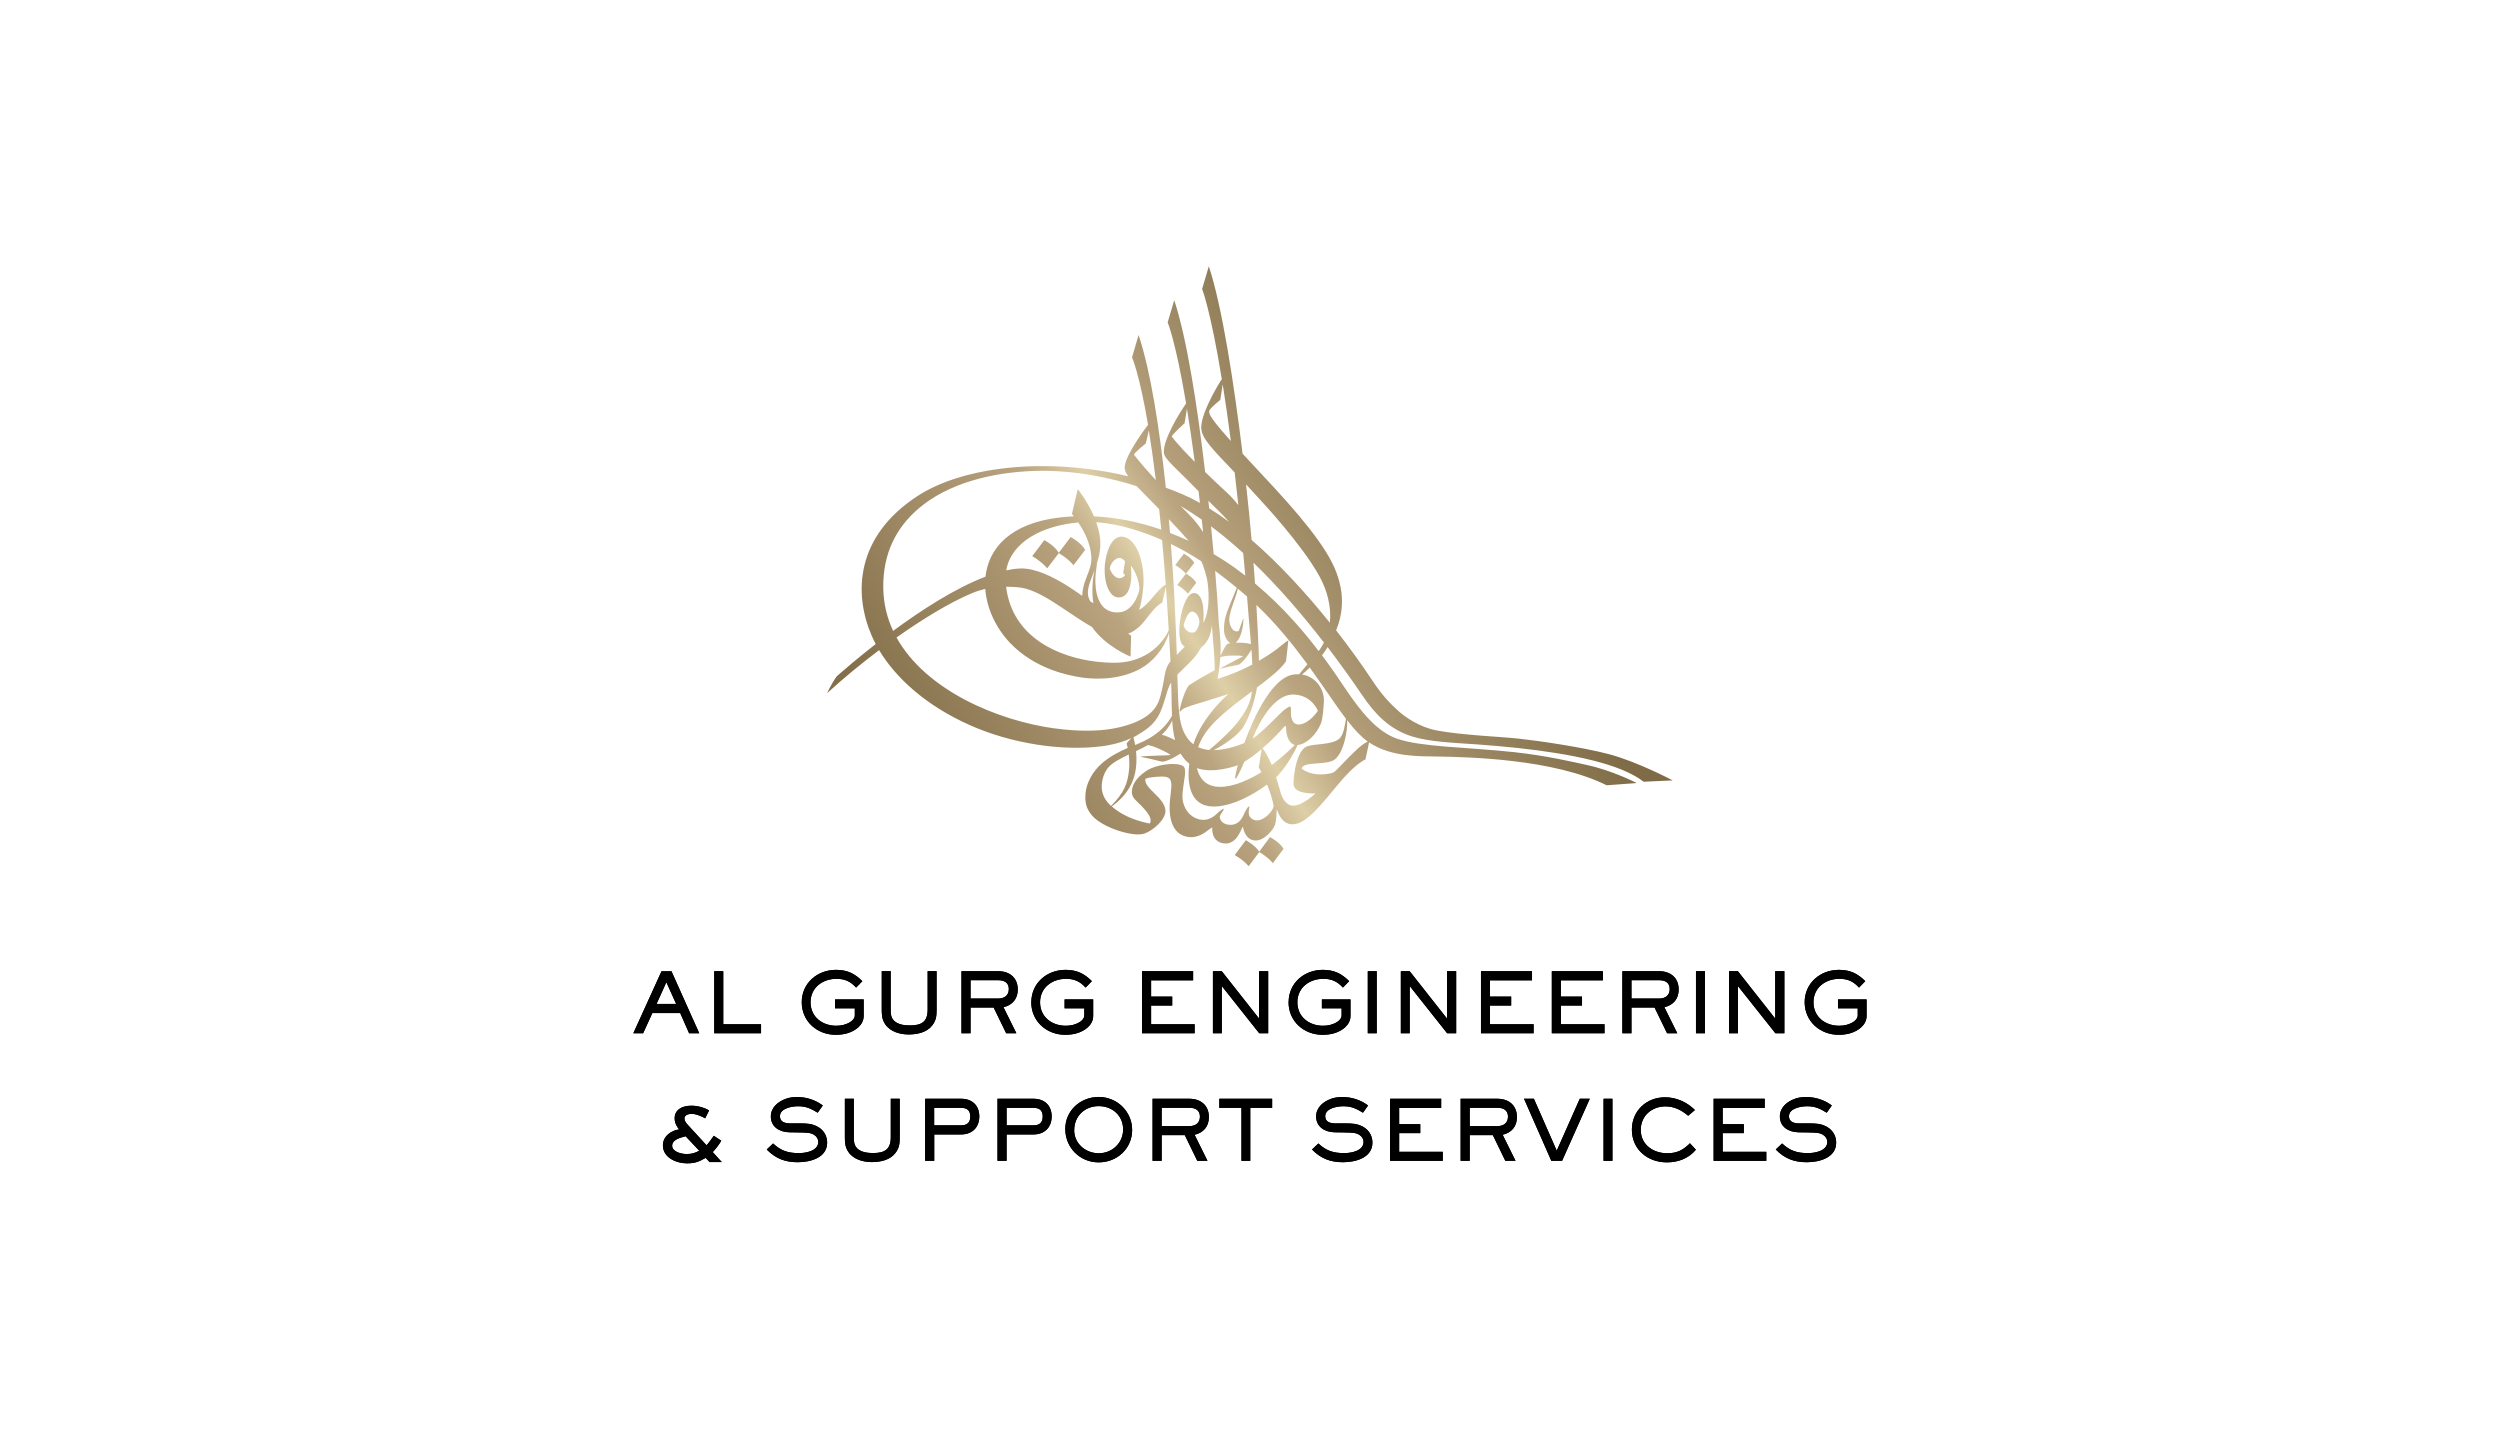 <?xml version="1.0" encoding="UTF-8"?>
<svg id="Layer_1" data-name="Layer 1" xmlns="http://www.w3.org/2000/svg" xmlns:xlink="http://www.w3.org/1999/xlink" viewBox="0 0 360 205.88">
  <defs>
    <style>
      .cls-1 {
        fill: none;
      }

      .cls-2 {
        fill: url(#linear-gradient);
      }

      .cls-3 {
        clip-path: url(#clippath-17);
      }

      .cls-4 {
        clip-path: url(#clippath-19);
      }

      .cls-5 {
        clip-path: url(#clippath-11);
      }

      .cls-6 {
        clip-path: url(#clippath-16);
      }

      .cls-7 {
        clip-path: url(#clippath-18);
      }

      .cls-8 {
        clip-path: url(#clippath-10);
      }

      .cls-9 {
        clip-path: url(#clippath-15);
      }

      .cls-10 {
        clip-path: url(#clippath-13);
      }

      .cls-11 {
        clip-path: url(#clippath-14);
      }

      .cls-12 {
        clip-path: url(#clippath-12);
      }

      .cls-13 {
        clip-path: url(#clippath-31);
      }

      .cls-14 {
        clip-path: url(#clippath-32);
      }

      .cls-15 {
        clip-path: url(#clippath-33);
      }

      .cls-16 {
        clip-path: url(#clippath-30);
      }

      .cls-17 {
        clip-path: url(#clippath-27);
      }

      .cls-18 {
        clip-path: url(#clippath-29);
      }

      .cls-19 {
        clip-path: url(#clippath-26);
      }

      .cls-20 {
        clip-path: url(#clippath-28);
      }

      .cls-21 {
        clip-path: url(#clippath-20);
      }

      .cls-22 {
        clip-path: url(#clippath-21);
      }

      .cls-23 {
        clip-path: url(#clippath-22);
      }

      .cls-24 {
        clip-path: url(#clippath-23);
      }

      .cls-25 {
        clip-path: url(#clippath-24);
      }

      .cls-26 {
        clip-path: url(#clippath-25);
      }

      .cls-27 {
        clip-path: url(#clippath-1);
      }

      .cls-28 {
        clip-path: url(#clippath-3);
      }

      .cls-29 {
        clip-path: url(#clippath-4);
      }

      .cls-30 {
        clip-path: url(#clippath-2);
      }

      .cls-31 {
        clip-path: url(#clippath-7);
      }

      .cls-32 {
        clip-path: url(#clippath-6);
      }

      .cls-33 {
        clip-path: url(#clippath-9);
      }

      .cls-34 {
        clip-path: url(#clippath-8);
      }

      .cls-35 {
        clip-path: url(#clippath-5);
      }

      .cls-36 {
        clip-path: url(#clippath);
      }
    </style>
    <clipPath id="clippath">
      <path class="cls-1" d="M181.32,122.64c-.58-.96-1.93-1.65-1.93-1.65l-1.59,2.14c1.41.81,2,1.61,2,1.61.33-.45,1.41-1.89,1.53-2.04,1.39.81,1.96,1.59,1.96,1.59.35-.48,1.54-2.06,1.54-2.06-.56-.98-1.95-1.69-1.95-1.69l-1.56,2.11ZM169.24,81.38c1,.59,1.46,1.16,1.52,1.24l-1.23,1.62c1.08.64,1.53,1.25,1.53,1.25.28-.36,1.2-1.57,1.2-1.57-.4-.71-1.36-1.25-1.48-1.31.29-.38,1.19-1.56,1.19-1.56-.42-.76-1.49-1.32-1.49-1.32l-1.24,1.63ZM152.45,79.58c-.61-1.04-2.07-1.8-2.07-1.8l-1.74,2.3c1.52.9,2.15,1.76,2.15,1.76.37-.48,1.55-2.03,1.68-2.19,1.49.89,2.11,1.74,2.11,1.74.39-.51,1.69-2.21,1.69-2.21-.6-1.06-2.09-1.85-2.09-1.85l-1.71,2.26ZM158.74,114.09c-.25-.91-.03-2.63.95-3.68.6-.64,1.65-1.18,2.85-1.76.09.73.11,1.48.05,2.13-.2,2.12-.77,3.43-2.6,5.28-.62-.57-1.04-1.19-1.25-1.97M179.17,109.7c.84-.49,1.71-1.16,2.51-1.84l-.41,2.63s.15.26.37.71c-2.92,1.81-6.56,3.01-8.32,1.25-.44-.44-.79-1.07-.97-1.84,2.26.82,5.47-.24,5.9-.43-.13.47-.52,1.94-.34,1.95.13,0,.54-.74,1.27-2.42M160.08,116.14c1.71-1.26,2.88-2.71,3.36-4.76.22-.96.27-2.07.15-3.22.31-.15.63-.3.95-.46.25-.13.51-.27.76-.42.17.04.44.11.69.18.37.11,2.05.83,2.57,1.25l-.07.02s-.63.06-2.66.11c-.34,0-1.64.09-1.61.12.04.03.46.11.71.16,1.09.21,2.3.57,2.43.56.66-.02,1.64-.59,1.81-.68.34-.19.61-.35.83-.49.36.61.78,1.09,1.26,1.46-.4,3.2.23,6.49,4.06,6.15,2.31-.2,4.93-1.52,7.14-3.15.38.93.75,2.02.95,3.08-.13.86-1.33,1.96-2.22,2.08-.45.06-.84-.11-1.1-.38-.16-.17-.35-.51-.25-1.06.03-.19.09-.44.06-.57-.24,0-.5.56-.68.92-.15.3-.66,1.96-2.36,1.71-1.18-.17-1.21-1.09-1.21-1.09,0,0-.01-.17.17-.45.19-.3.47-.7.38-.76,0,0-.31.08-.98.73-.69.66-1.73,1.26-3.14.59-1.02-.49-1.96-1.74-1.79-3.59.2-2.1.69-3.47.05-3.88-.95-.61-3.9-.19-5.15.63-1.21.79-2.06,1.71-2.19,2.88-.06.48.05.93.55,1.43.91.9,2.62,2.44,2.02,3.34,0,0-3.21-.45-5.49-2.47M181.81,107.75c1.5-1.31,2.69-2.61,2.79-2.74.3-.36.46-.48.54-.47.05.01.06.19.06.26-.02,1.27.5,2.3,1.25,2.48-.7.69-1.93,1.85-3.32,2.89-.44-1.07-.87-1.85-1.33-2.43M167.31,105.8c.67-.63,1.17-1.37,1.49-2.04.03.49.07.94.13,1.36.07.52.16,1.01.28,1.46-.7-.36-1.46-.68-1.9-.77M187.42,110.65c.36-1.1,3.79-.35,4.89-1.37,1.22-1.13,1.56-3.69,1.62-4.22.08-.65.07-1.08.05-1.35,1,1.29,1.96,2.34,2.97,3.07-.25.13-.71.39-1.26.87-.92.81-1.96,1.92-2.76,2.74-.61.62-.8.86-1.22.95-.58.13-1.09.18-1.55.18-1.88,0-2.74-.87-2.74-.87M186.46,100.02c2.54.19,3.31,2.34,3.31,2.34,0,0-1.13,1.77-2.6,1.96-1.21.16-1.32-1.32-1.27-1.85.02-.25,0-.68-.09-.71-.24-.09-1.01.57-1.22.76-.4.37-2.75,2.84-4.22,3.86,0,0,2.41-6.63,6.08-6.36M172.54,107.58c.26-.8.73-1.7,1.5-2.65,1.47-1.82,3.96-3.67,6.24-5.38-.16,1.76-1.06,3.17-2.22,4.65-.84,1.06-2.68,2.75-3.93,3.8-.56-.05-1.1-.18-1.59-.41M163.21,106.17c.23-.12.46-.24.68-.38,1.06-.66,2.01-1.25,2.79-2.49.61-.96.88-2.04,1.21-3.09.18-.64.4-1.37.76-1.95,0,.41.02.86.04,1.46v.02c.02,1.28.04,2.37.08,3.32-.53,1-1.68,2.52-4.06,3.67-.37.18-.8.36-1.25.55-.07-.37-.15-.73-.25-1.1M186.16,116.03c-.89-.06-1.52-1.03-1.76-1.92-.22-.81-.43-1.53-.64-2.18.02-.02.05-.04.07-.06,1.22-1.2,2.53-3.45,3.02-4.58,1.35-.15,2.74-1.57,3.36-3.11.29-.72.38-2.42.43-3.08.12-1.77-1.1-3.64-3.15-3.97.34-.27.75-.65,1.12-1,1.36,1.88,2.57,3.67,3.65,5.22.54.77,1.05,1.49,1.56,2.15-.12.6-.26,2.28-.99,2.9-1.04.87-3.55.69-4.62,1.07-1.4.51-1.98,3.97-1.94,5.47.05,1.5,3.16,1.31,3.16,1.31,0,0-1.84,1.76-3.18,1.76-.03,0-.06,0-.09,0M176.28,96.17c.93-.24,2.01-.42,2.11-.46.51-.27,1.08-1.08,1.18-1.21.3-.41.5-.72.64-.96.05.64.09,1.38.12,2.16-1.37.72-3.05,1.47-5,2.06,0,0,.28-1.43.4-3.14.03,0,.05-.02.05-.02,0,0,.4-.09.74-.14.33-.05,1.91-.11,2.47.02l-.05.05s-.47.28-2.05,1.08c-.26.13-1.25.68-1.22.69,0,0,0,0,.01,0,.07,0,.41-.09.6-.14M170.98,106.27c-.83-1.15-1.17-2.48-1.32-5.46-.05-1.12-.09-2.48-.12-3.66,1.12-1.19,2.58-2.28,3.42-3.91,0,0,.73-.48,1.17-1.54.17-.42.3-.99.38-1.62.1,1.2.2,2.44.3,3.71.03.43.15,2.35.1,2.72,0,0-2.16,1.16-3.64,2.13-.37.24-1.11,2.07-1.39,3.62,0,.04-.04.21.01.23.03.02.29-.27.35-.32.48-.35,1.76-.71,2.47-.92.9-.26,4.17-1.31,4.17-1.31,0,0-3.77,3.21-5.03,7.23-.33-.24-.62-.54-.89-.9M170.44,90.04s.46-1.86,1.14-1.96c.37-.1,1.04.4,1.14,1.41.02.21-.19,1.21-.7,1.55-.12.04-.24.06-.36.06-.55,0-1.07-.44-1.21-1.06M181.21,93.01s-.07-2.23-.29-5.9c2.83,2.68,5.26,5.7,7.35,8.55-.52.6-.95,1.11-1.21,1.44-.22-.01-.46,0-.7.02-4.02.43-7.17,9.88-7.17,9.88-1.3.53-2.89,1-4.38,1.01,1.58-.84,3.59-2.19,4.32-3.48.75-1.32,1.47-3.2,1.88-5.54,1.87-1.4,3.5-2.7,4.18-3.79l.34-2.99c-.08,0-.8.54-1.29.96-.11.1-1.16.96-2.96,1.99,0-1.23-.07-2.16-.07-2.16M151.92,104.9c-8.2-1.11-18.6-5.47-22.82-13.1,3.8-2.69,7.63-5.01,10.78-6.35.69-.29,1.36-.5,2-.65.2,2.8,1.53,5.63,3.55,7.76,3.61,3.8,8.47,4.7,10.09,4.96,3.12.5,6.3.08,8.65-1.2,1.88-1.02,3.48-2.94,4.16-5.14.08,1.31.15,2.65.22,4.04-.24.3-.54.75-.69,1.37-.22.86-.34,2.08-.72,3.5-.31,1.16-.87,3.13-4.88,4.35-1.04.32-2.86.78-5.76.78-1.3,0-2.82-.09-4.58-.33M177.53,90.67c-.29-.31-.51-.84-.52-1.43.02-.58.17-1.13.37-1.75.22-.69.5-1.45.68-2.01.04-.13.12-.41.19-.71.42.35.86.72,1.3,1.1,0,0,.01.01.02.02.12,1.38.23,2.8.35,4.26h0s.15,1.77.22,2.61c-.02,0-.03-.02-.05-.02-.46-.16-1.38-.22-2.16-.19.29-.22.56-.65.74-1.17.26-.72.39-1.73.39-2.32,0-.12-.58,1.51-.6,1.57-.04.11-.05.17-.08.22-.02.04-.13.07-.28.07-.17,0-.4-.06-.57-.24M162.89,91.53c-.14-.1-.29-.19-.43-.28,1.16-.43,1.99-1.34,2.6-2.13.31-.41,1.39-1.92,2.3-2.34l.53-2.3c.15,1.98.28,4.07.41,6.27,0,0,0,0,0,0-.42.98-1.77,3.13-4.56,4.13-.91.33-2.34.81-5.86.4-5.19-.6-12.09-3.32-13-10.79.66,0,1.2.04,1.6.07,3.3.19,7.16,3.71,10.75,5.71,2.04,2.89,5.57,4.28,5.57,4.28l.08-3.02ZM175.74,92.43c-.08-1.31-.16-2.16-.23-2.68-.12-2.23-.3-4.77-.53-7.54.97.71,2.01,1.51,3.12,2.43-.33.81-.65,1.63-1.04,2.55-.48,1.14-.83,2.2-.81,3.48-.02.66.35,1.64.92,1.95-.21.03-.37.08-.44.13,0,0-.23.06-.99,1.69.04-.66.05-1.35.01-2.01M157,86.58c-.1-.18-.17-.35-.23-.51-.39-1.07.26-2.41.86-4.01-.28,1.16-.46,3.14-.19,4.8-.15-.09-.3-.19-.45-.28M180.72,84.02c-.06-.94-.14-1.94-.22-2.99,3.57,3.45,6.98,7.4,10.15,11.5-.21.42-.47.83-.76,1.23-1.78-2.34-4.9-6.18-9.17-9.74M161.13,83.26c-.42-.03-.95-.43-1.32-1.35.05-.77.79-1.58,1.4-1.57.32,0,.61.26.8.51l-.27,1.7s.17.1.26.26c0,0-.24.45-.8.45-.03,0-.05,0-.08,0M168.61,78.34c1.3.62,2.75,1.42,4.39,2.49.34.83.78,2.06.92,3.26.24,1.98.16,4.2-.65,5.61,0,0,.45-4.35-1.39-4.3-1.71.05-2.93,7.06-1.27,7.7,0,0-.44.49-1.15,1.2-.14-4.32-.39-9.97-.85-15.96M178.06,81.94c-1.04-.75-2.14-1.47-3.29-2.15-.12-1.3-.25-2.64-.38-4,1.57,1.17,3.11,2.46,4.63,3.85.1,1.05.2,2.14.3,3.25-.41-.32-.83-.63-1.26-.94M155.28,75.24c1.87,2.79,2.04,4.97,1.79,6.09-.34,1.48-1.17,2.6-1.23,4.47-.82-.57-1.69-1.18-2.66-1.76-1.42-.84-3.98-2.25-6.23-2.18-.65.02-1.34.12-2.05.27.71-4.15,5.32-6.47,10.38-6.89M160.89,88.2c-.32,0-.61-.05-.88-.13l-.12-.04c-.54-.18-.94-.49-1.24-.89-1.34-1.84-.83-4.9-.79-5.2.02-.15.12-.68.07-.74.37-1.13.63-2.38.47-3.75-.09-.76-.29-1.52-.55-2.25,3.55.21,7.15,1.55,9.49,2.56.18,2,.36,4.14.53,6.43-1.31.7-2.19,2.67-3.83,3.64.23-.78.41-1.69.54-2.73.49-4.15-1.07-7.8-3.04-7.83-2.07-.03-2.43,3.94-2.43,3.94,0,0-.14,1.21.1,2.4.23,1.19.83,2.44,1.91,2.42,2.31-.04,1.72-4.58,1.72-4.58.68.74,1.35,2.63,1.21,3.5-.14.83-1.04,3.23-3.06,3.23-.03,0-.05,0-.08,0M168.48,76.73c-.05-.65-.11-1.31-.17-1.96.95.99,2.02,2.13,2.87,3.12-.88-.41-1.78-.8-2.7-1.15M171.13,73.99c-.39-.39-.76-.76-1.12-1.12,1.02.59,2.03,1.25,3.04,1.95.06.59.13,1.2.2,1.82-.54-.87-1.23-1.76-2.12-2.64M174.12,73.2c-.04-.36-.08-.72-.12-1.09,1,.97,2.12,2.07,3,3.05-.96-.71-1.92-1.37-2.88-1.96M180.23,77.76c-.22-2.5-.48-5.19-.8-8.01.68.73,1.42,1.53,2.21,2.41,0,0,5.9,6.32,8.36,10.83,1.08,1.98,1.76,4.35,1.49,6.68-3.32-4.15-7.21-8.41-11.26-11.92M127.19,84.63c-.06-5.09,1.99-8.72,5-11.33,4.29-3.72,10.67-5.3,16.87-5.49,5.88-.18,11.42,1.17,14.6,2.19.74.77,1.7,1.71,2.87,2.92.12.12.25.26.39.41.1.94.2,1.92.3,2.94-3.08-1.07-6.35-1.76-9.69-1.92-.96-2.23-2.33-3.91-2.33-3.91l-.84,3.56c.1.12.19.23.28.35-.66.03-1.32.08-1.98.16-7.2.82-10.31,4.46-10.75,8.53-4.37,1.66-9.26,4.83-13.3,7.81-.88-1.88-1.39-3.95-1.42-6.21M163.29,65.46c.12-.33,1.71-1.61,1.71-1.61l.43-1.87c.33,2.02.67,4.39,1.01,7.16-2.38-2.58-3.15-3.68-3.15-3.68M168.73,62.84c.12-.33,1.85-1.9,1.85-1.9l.34-2.09c.36,2.18.73,4.71,1.12,7.65-2.76-2.77-3.31-3.66-3.31-3.66M174.23,59.73c-.04-.09-.12-.26-.1-.55.02-.35,1.59-1.59,1.59-1.59l.35-2.24c.37,2.34.77,5.05,1.17,8.16-2.18-2.45-2.83-3.36-3.01-3.79M173.09,41.57s1.22,3.02,2.85,13.03c-.9,1.35-3.16,5.34-2.95,7.21.16,1.44,1.7,2.96,4.8,6.22.17,1.49.35,3.06.53,4.71-.47-.62-1.03-1.24-1.68-1.84-1.21-1.11-2.23-2.08-3.1-2.93-1.11-9.39-2.6-19.11-4.45-24.75l-.95,3.21s1.13,2.58,2.66,11.67c-.94,1.33-3.34,5.21-3.2,7.11.06.89,1.83,2.27,4.6,5.13.12.12.25.25.39.39.07.55.13,1.12.2,1.69-.83-.46-1.65-.87-2.46-1.22-.81-.35-1.62-.67-2.45-.97-.91-8.5-2.17-16.74-3.92-21.98l-.95,3.21s1.05,2.3,2.31,9.71c-1.09,1.43-3.57,4.98-3.36,6.34.05.33.22.68.5,1.08-11.68-2.81-23.75-1.44-30.31,2.82-8.93,5.8-9.26,13.99-6.65,20.08.18.41.38.83.6,1.25-2.62,2.05-4.64,3.79-5.54,4.58-.26.23-1.01,1.55-1.39,2.34-.07.15.02.08.02.08,2.21-2.02,4.76-4.13,7.4-6.12,2.36,3.93,6.67,7.98,13.2,10.86,5.69,2.51,12.92,3.74,18.88,2.98.6-.07,2.47-.35,4.23-1.17-.2.22-.38.43-.64.72-.02.03-.02.05-.02.06.06.2.11.41.15.63-1.21.53-2.51,1.19-3.63,2.14-1.39,1.19-2.54,3.05-2.47,5.14.03.92.26,1.6.92,2.4,1.47,1.8,6.01,3.22,7.6,2.65,1.31-.46,3.13-2.11,3.01-3.37-.18-1.88-3.12-3.13-2.89-4.5,0,0,.32-.27,2.36-.34.25,0,.89.02,1.15.34.23.29.25.8.24,1.08-.03.54-.14,1.26-.21,2.03-.07.76-.36,4.2,1.95,5.08,1.31.5,2.38,0,3.11-.48.53-.36.89-.71,1.04-.69,0,0-.24,2.01,1.66,2.27,1.96.27,2.56-2.38,2.76-2.4,0,0,.18,1.79,1.63,1.97,1.36.17,2.74-1.53,2.97-2.22.25-.8.21-1.83.25-2.21.16.07.71,2.73,3.05,1.98,2.02-.64,4.43-4.11,6.6-6.55,1.94-2.18,3.13-2.66,3.13-2.66,0,0,.41-1.8.52-2.46.04.03.08.06.13.09,3.16,2.05,7.26,1.91,9.72,1.95,2.43.04,6.49.14,10.88.66,4.64.55,9.64,1.57,13.49,3.48l4.33-.32s-3.48-1.81-7.18-2.6c-1.49-.32-5.71-1.34-10.47-1.85-7.05-.75-13.37-.72-16.87-1.94-4.35-1.52-7.19-7.14-10.1-11.05-.19-.25-.42-.58-.71-.96.28-.35.55-.74.81-1.18,1.75,2.3,3.43,4.64,5.01,6.97,1.81,2.66,3.86,4.87,7.19,5.91,2.53.79,6.05.9,9.28,1.13,1.98.14,3.95.32,5.89.52,7.8.84,14.85,2.29,18.14,4.86l4.19-.19s-5.03-2.67-9.15-3.77c-3.76-1-10.07-1.93-13.06-2.25-2.49-.27-8.19-.5-11.76-1.17-2.54-.48-4.61-1.99-5.39-2.68-1.37-1.21-2.52-2.43-4-4.67-1.43-2.16-3.17-4.58-5.12-7.08.02-.04.04-.09.06-.13,1.54-3.81.43-6.99,0-8.16-1.35-3.71-5.52-8.6-10.74-14.15-1.07-1.14-1.99-2.13-2.78-2.99-1.25-10.11-2.9-21.01-4.86-26.99l-.95,3.21Z"/>
    </clipPath>
    <linearGradient id="linear-gradient" x1="-818.59" y1="642.74" x2="-818.39" y2="642.74" gradientTransform="translate(383331.16 300972.54) scale(468.14 -468.14)" gradientUnits="userSpaceOnUse">
      <stop offset="0" stop-color="#846f4b"/>
      <stop offset=".07" stop-color="#846f4b"/>
      <stop offset=".36" stop-color="#aa9570"/>
      <stop offset=".46" stop-color="#b9a47f"/>
      <stop offset=".54" stop-color="#decfa7"/>
      <stop offset=".63" stop-color="#b9a47f"/>
      <stop offset=".76" stop-color="#a38e6a"/>
      <stop offset="1" stop-color="#806b47"/>
    </linearGradient>
    <clipPath id="clippath-1">
      <path d="M95.96,141.45l1.41,3.12h-2.83l1.41-3.12ZM95.26,139.86l-4.06,8.93h1.41l1.33-2.91h4.01l1.28,2.91h1.46l-4-8.93h-1.44Z"/>
    </clipPath>
    <clipPath id="clippath-2">
      <polygon points="102.85 139.85 102.85 148.79 109.59 148.79 109.59 147.49 104.15 147.49 104.15 139.85 102.85 139.85"/>
    </clipPath>
    <clipPath id="clippath-3">
      <path d="M115.45,144.31c0,2.76,2.2,4.7,4.9,4.7.54,0,1.08-.06,1.59-.2,1.16-.32,2.43-1.17,2.43-2.52v-2.38h-4.12v1.29h2.84v1.01c0,.77-1.02,1.22-1.64,1.38-.34.08-.68.12-1.03.12-2,0-3.7-1.27-3.7-3.38s1.73-3.38,3.73-3.38c1.21,0,2.01.37,2.83,1.26l.9-.92c-1.07-1.07-2.14-1.63-3.8-1.63-2.68,0-4.93,1.91-4.93,4.66"/>
    </clipPath>
    <clipPath id="clippath-4">
      <path d="M133.58,139.85v5.55c0,1.76-.9,2.26-2.54,2.26-.76,0-1.71-.1-2.28-.66-.47-.47-.5-.98-.5-1.61v-5.55h-1.29v5.55c0,.79.05,1.43.5,2.1.73,1.08,2.12,1.47,3.37,1.47s2.62-.29,3.39-1.29c.58-.74.64-1.37.64-2.28v-5.55h0s-1.28,0-1.28,0Z"/>
    </clipPath>
    <clipPath id="clippath-5">
      <path d="M139.76,141.15h3.99c.85,0,1.52.34,1.52,1.27s-.64,1.37-1.52,1.37h-3.99v-2.64ZM138.45,139.85h0v8.94h1.31v-3.7h3.33l1.8,3.7h1.47l-1.86-3.75c1.29-.31,2.06-1.2,2.06-2.55,0-1.7-1.19-2.64-2.82-2.64h-5.3Z"/>
    </clipPath>
    <clipPath id="clippath-6">
      <path d="M148.5,144.31c0,2.76,2.2,4.7,4.9,4.7.54,0,1.08-.06,1.59-.2,1.16-.32,2.43-1.17,2.43-2.52v-2.38h-4.12v1.29h2.84v1.01c0,.77-1.02,1.22-1.64,1.38-.34.08-.68.12-1.03.12-2,0-3.7-1.27-3.7-3.38s1.73-3.38,3.73-3.38c1.21,0,2.01.37,2.83,1.26l.9-.92c-1.07-1.07-2.14-1.63-3.8-1.63-2.68,0-4.92,1.91-4.92,4.66"/>
    </clipPath>
    <clipPath id="clippath-7">
      <polygon points="164.45 139.85 164.45 139.85 164.45 148.79 172.03 148.79 172.03 147.49 165.76 147.49 165.76 144.8 168.8 144.8 168.8 143.51 165.76 143.51 165.76 141.17 171.81 141.17 171.81 139.85 164.45 139.85"/>
    </clipPath>
    <clipPath id="clippath-8">
      <polygon points="181.31 139.85 181.31 146.68 175.93 139.85 174.66 139.85 174.66 148.79 175.94 148.79 175.94 141.99 181.33 148.79 182.62 148.79 182.62 139.85 182.62 139.85 181.31 139.85"/>
    </clipPath>
    <clipPath id="clippath-9">
      <path d="M185.55,144.31c0,2.76,2.2,4.7,4.9,4.7.54,0,1.08-.06,1.59-.2,1.16-.32,2.43-1.17,2.43-2.52v-2.38h-4.12v1.29h2.84v1.01c0,.77-1.02,1.22-1.64,1.38-.34.08-.68.12-1.03.12-2,0-3.7-1.27-3.7-3.38s1.73-3.38,3.73-3.38c1.21,0,2.01.37,2.83,1.26l.9-.92c-1.07-1.07-2.14-1.63-3.8-1.63-2.68,0-4.92,1.91-4.92,4.66"/>
    </clipPath>
    <clipPath id="clippath-10">
      <polygon points="196.96 139.85 196.96 139.85 196.96 148.79 198.25 148.79 198.25 139.85 198.25 139.85 196.96 139.85"/>
    </clipPath>
    <clipPath id="clippath-11">
      <polygon points="208.37 139.85 208.37 146.68 202.99 139.85 201.72 139.85 201.72 139.85 201.72 148.79 203 148.79 203 141.99 208.39 148.79 209.69 148.79 209.69 139.85 208.37 139.85"/>
    </clipPath>
    <clipPath id="clippath-12">
      <polygon points="213.26 139.85 213.26 139.85 213.26 148.79 220.84 148.79 220.84 147.49 214.56 147.49 214.56 144.8 217.61 144.8 217.61 143.51 214.56 143.51 214.56 141.17 220.61 141.17 220.61 139.85 213.26 139.85"/>
    </clipPath>
    <clipPath id="clippath-13">
      <polygon points="223.46 139.85 223.46 139.85 223.46 148.79 231.05 148.79 231.05 147.49 224.77 147.49 224.77 144.8 227.81 144.8 227.81 143.51 224.77 143.51 224.77 141.17 230.82 141.17 230.82 139.85 223.46 139.85"/>
    </clipPath>
    <clipPath id="clippath-14">
      <path d="M234.93,141.15h3.99c.85,0,1.52.34,1.52,1.27s-.64,1.37-1.52,1.37h-3.99v-2.64ZM233.62,139.85h0v8.94h1.31v-3.7h3.33l1.8,3.7h1.47l-1.86-3.75c1.29-.31,2.06-1.2,2.06-2.55,0-1.7-1.19-2.64-2.82-2.64h-5.3Z"/>
    </clipPath>
    <clipPath id="clippath-15">
      <polygon points="244.22 139.85 244.22 139.85 244.22 148.79 245.51 148.79 245.51 139.85 244.22 139.85"/>
    </clipPath>
    <clipPath id="clippath-16">
      <polygon points="255.63 139.85 255.63 146.68 250.25 139.85 248.98 139.85 248.98 148.79 250.26 148.79 250.26 141.99 255.66 148.79 256.95 148.79 256.95 148.79 256.95 139.85 256.95 139.85 255.63 139.85"/>
    </clipPath>
    <clipPath id="clippath-17">
      <path d="M259.87,144.31c0,2.76,2.21,4.7,4.9,4.7.54,0,1.08-.06,1.59-.2,1.16-.32,2.43-1.17,2.43-2.52v-2.38h-4.12v1.29h2.84v1.01c0,.77-1.02,1.22-1.64,1.38-.34.08-.68.12-1.03.12-2,0-3.7-1.27-3.7-3.38s1.73-3.38,3.73-3.38c1.21,0,2.01.37,2.83,1.26l.9-.92c-1.07-1.07-2.14-1.63-3.8-1.63-2.68,0-4.93,1.91-4.93,4.66"/>
    </clipPath>
    <clipPath id="clippath-18">
      <path d="M96.79,164.99c0-.93,1.26-1.17,1.94-1.37l1.97,2.09c-.7.35-1.08.47-1.86.47-.68,0-2.05-.3-2.05-1.19M97.15,161.05c0,.73.4,1.32.66,1.58-1.04.13-2.35.91-2.35,2.31,0,1.75,1.93,2.58,3.44,2.58,1.17,0,1.73-.22,2.72-.79l.56.61h1.76l-1.31-1.44c.47-.5.89-1.04,1.23-1.64l-1.08-.71c-.32.47-.65.95-1.04,1.37l-2.68-2.92c-.19-.2-.5-.53-.5-.96,0-.35.35-.64,1.05-.64s1.52.4,1.93.64l.57-1.14c-.49-.31-1.5-.68-2.54-.68-1.57,0-2.43.74-2.43,1.83"/>
    </clipPath>
    <clipPath id="clippath-19">
      <path d="M113.23,158.21c-1.14.37-2.23,1.25-2.23,2.55,0,1.53,1.27,2.26,2.66,2.29l1.34.02c1.32.02,1.76.05,2.23.35.37.24.6.57.6,1.02,0,1.29-1.77,1.61-2.77,1.61-1.56,0-2.59-.32-3.74-1.39l-.91.87c1.28,1.31,2.65,1.83,4.47,1.83s4.23-.65,4.23-2.82c0-.93-.46-1.75-1.26-2.23-.89-.53-1.7-.54-2.7-.54h-1.33c-.71,0-1.51-.16-1.51-1.03,0-1.16,1.75-1.44,2.62-1.44,1.16,0,1.85.34,2.82.93l.73-1.04c-1.08-.81-2.37-1.22-3.71-1.22-.52,0-1.04.07-1.55.23"/>
    </clipPath>
    <clipPath id="clippath-20">
      <path d="M128.27,158.22v5.55c0,1.76-.9,2.27-2.54,2.27-.76,0-1.71-.1-2.28-.66-.47-.47-.5-.98-.5-1.61v-5.55h-1.29v5.55c0,.79.05,1.43.5,2.1.73,1.08,2.12,1.47,3.37,1.47s2.62-.29,3.39-1.29c.58-.74.64-1.37.64-2.28v-5.55h-1.28Z"/>
    </clipPath>
    <clipPath id="clippath-21">
      <path d="M134.52,159.53h3.88c.86,0,1.32.36,1.32,1.25s-.48,1.27-1.32,1.27h-3.88v-2.52ZM133.22,158.22v8.94h0s1.31,0,1.31,0v-3.8h3.88c1.57,0,2.61-1.01,2.61-2.59s-1.03-2.55-2.61-2.55h-5.19Z"/>
    </clipPath>
    <clipPath id="clippath-22">
      <path d="M144.95,159.53h3.88c.86,0,1.32.36,1.32,1.25s-.48,1.27-1.32,1.27h-3.88v-2.52ZM143.64,158.22v8.94h1.31v-3.8h3.88c1.57,0,2.61-1.01,2.61-2.59s-1.03-2.55-2.61-2.55h-5.19Z"/>
    </clipPath>
    <clipPath id="clippath-23">
      <path d="M154.69,162.72c0-2.01,1.53-3.44,3.52-3.44s3.52,1.39,3.52,3.36-1.59,3.43-3.51,3.43-3.54-1.41-3.54-3.34M153.4,162.56c0,2.7,2.1,4.82,4.81,4.82s4.82-2.04,4.82-4.67-2.16-4.75-4.81-4.75-4.82,1.98-4.82,4.6"/>
    </clipPath>
    <clipPath id="clippath-24">
      <path d="M167.28,159.52h3.99c.85,0,1.52.34,1.52,1.27s-.64,1.37-1.52,1.37h-3.99v-2.64ZM165.97,158.22h0v8.94h1.31v-3.7h3.33l1.8,3.7h1.47l-1.86-3.75c1.29-.31,2.06-1.2,2.06-2.55,0-1.7-1.19-2.64-2.82-2.64h-5.3Z"/>
    </clipPath>
    <clipPath id="clippath-25">
      <polygon points="175.58 158.22 175.58 158.22 175.58 159.53 178.77 159.53 178.77 167.16 180.04 167.16 180.04 159.53 183.19 159.53 183.19 158.22 175.58 158.22"/>
    </clipPath>
    <clipPath id="clippath-26">
      <path d="M191.75,158.21c-1.14.37-2.23,1.25-2.23,2.55,0,1.53,1.27,2.26,2.66,2.29l1.34.02c1.32.02,1.76.05,2.23.35.37.24.6.57.6,1.02,0,1.29-1.77,1.61-2.77,1.61-1.56,0-2.59-.32-3.74-1.39l-.91.87c1.28,1.31,2.65,1.83,4.47,1.83s4.23-.65,4.23-2.82c0-.93-.46-1.75-1.26-2.23-.89-.53-1.7-.54-2.7-.54h-1.33c-.71,0-1.51-.16-1.51-1.03,0-1.16,1.75-1.44,2.62-1.44,1.16,0,1.85.34,2.82.93l.73-1.04c-1.08-.81-2.37-1.22-3.71-1.22-.52,0-1.04.07-1.55.23"/>
    </clipPath>
    <clipPath id="clippath-27">
      <polygon points="200.17 158.22 200.17 158.22 200.17 167.16 207.76 167.16 207.76 167.16 207.76 165.86 201.48 165.86 201.48 163.17 204.52 163.17 204.52 161.88 201.48 161.88 201.48 159.54 207.53 159.54 207.53 158.22 200.17 158.22"/>
    </clipPath>
    <clipPath id="clippath-28">
      <path d="M211.64,159.52h3.99c.85,0,1.52.34,1.52,1.27s-.64,1.37-1.52,1.37h-3.99v-2.64ZM210.33,158.22v8.94h1.31v-3.7h3.33l1.8,3.7h1.47l-1.86-3.75c1.29-.31,2.06-1.2,2.06-2.55,0-1.7-1.19-2.64-2.82-2.64h-5.3Z"/>
    </clipPath>
    <clipPath id="clippath-29">
      <polygon points="227.49 158.22 224.17 165.7 220.88 158.22 219.46 158.22 223.39 167.16 224.94 167.16 228.93 158.22 227.49 158.22"/>
    </clipPath>
    <clipPath id="clippath-30">
      <rect x="230.91" y="158.22" width="1.28" height="8.94"/>
    </clipPath>
    <clipPath id="clippath-31">
      <path d="M234.99,162.67c0,2.86,2.28,4.71,5.03,4.71,1.64,0,3.12-.55,4.19-1.82l-.86-.93c-.97.97-1.85,1.44-3.25,1.44-2.01,0-3.83-1.2-3.83-3.37,0-2.02,1.59-3.38,3.56-3.38,1.28,0,2.31.55,3.27,1.35l.97-.83c-1.17-1.14-2.66-1.83-4.31-1.83-2.67,0-4.77,1.95-4.77,4.66"/>
    </clipPath>
    <clipPath id="clippath-32">
      <polygon points="246.76 158.22 246.76 167.16 254.35 167.16 254.35 167.16 254.35 165.86 248.07 165.86 248.07 163.17 251.11 163.17 251.11 161.88 248.07 161.88 248.07 159.54 254.12 159.54 254.12 158.22 246.76 158.22"/>
    </clipPath>
    <clipPath id="clippath-33">
      <path d="M258.53,158.21c-1.14.37-2.23,1.25-2.23,2.55,0,1.53,1.27,2.26,2.66,2.29l1.34.02c1.32.02,1.76.05,2.23.35.37.24.6.57.6,1.02,0,1.29-1.77,1.61-2.77,1.61-1.56,0-2.59-.32-3.74-1.39l-.91.87c1.28,1.31,2.65,1.83,4.47,1.83s4.23-.65,4.23-2.82c0-.93-.46-1.75-1.26-2.23-.89-.53-1.7-.54-2.7-.54h-1.33c-.71,0-1.51-.16-1.51-1.03,0-1.16,1.75-1.44,2.62-1.44,1.16,0,1.85.34,2.82.93l.73-1.04c-1.08-.81-2.37-1.22-3.72-1.22-.52,0-1.04.07-1.55.23"/>
    </clipPath>
  </defs>
  <g class="cls-36">
    <rect class="cls-2" x="105.34" y="11.52" width="149.28" height="140.06" transform="translate(-14.6 115.9) rotate(-34.39)"/>
  </g>
  <g>
    <path d="M95.96,141.45l1.41,3.12h-2.83l1.41-3.12ZM95.26,139.86l-4.06,8.93h1.41l1.33-2.91h4.01l1.28,2.91h1.46l-4-8.93h-1.44Z"/>
    <g class="cls-27">
      <rect x="90.13" y="138.34" width="11.64" height="11.99" transform="translate(-72.51 185.06) rotate(-69.97)"/>
    </g>
  </g>
  <g>
    <polygon points="102.85 139.85 102.85 148.79 109.59 148.79 109.59 147.49 104.15 147.49 104.15 139.85 102.85 139.85"/>
    <g class="cls-30">
      <rect x="100.87" y="139.62" width="10.71" height="9.4" transform="translate(-65.75 194.7) rotate(-69.98)"/>
    </g>
  </g>
  <g>
    <path d="M115.45,144.31c0,2.76,2.2,4.7,4.9,4.7.54,0,1.08-.06,1.59-.2,1.16-.32,2.43-1.17,2.43-2.52v-2.38h-4.12v1.29h2.84v1.01c0,.77-1.02,1.22-1.64,1.38-.34.08-.68.12-1.03.12-2,0-3.7-1.27-3.7-3.38s1.73-3.38,3.73-3.38c1.21,0,2.01.37,2.83,1.26l.9-.92c-1.07-1.07-2.14-1.63-3.8-1.63-2.68,0-4.93,1.91-4.93,4.66"/>
    <g class="cls-28">
      <rect x="113.99" y="138.53" width="11.85" height="11.59" transform="translate(-56.75 207.57) rotate(-69.97)"/>
    </g>
  </g>
  <g>
    <path d="M133.58,139.85v5.55c0,1.76-.9,2.26-2.54,2.26-.76,0-1.71-.1-2.28-.66-.47-.47-.5-.98-.5-1.61v-5.55h-1.29v5.55c0,.79.05,1.43.5,2.1.73,1.08,2.12,1.47,3.37,1.47s2.62-.29,3.39-1.29c.58-.74.64-1.37.64-2.28v-5.55h0s-1.28,0-1.28,0Z"/>
    <g class="cls-29">
      <rect x="125.28" y="139.14" width="11.27" height="10.54" transform="translate(-49.6 217.96) rotate(-69.97)"/>
    </g>
  </g>
  <g>
    <path d="M139.76,141.15h3.99c.85,0,1.52.34,1.52,1.27s-.64,1.37-1.52,1.37h-3.99v-2.64ZM138.45,139.85h0v8.94h1.31v-3.7h3.33l1.8,3.7h1.47l-1.86-3.75c1.29-.31,2.06-1.2,2.06-2.55,0-1.7-1.19-2.64-2.82-2.64h-5.3Z"/>
    <g class="cls-35">
      <rect x="136.92" y="138.98" width="11.18" height="10.68" transform="translate(-41.89 228.79) rotate(-69.97)"/>
    </g>
  </g>
  <g>
    <path d="M148.5,144.31c0,2.76,2.2,4.7,4.9,4.7.54,0,1.08-.06,1.59-.2,1.16-.32,2.43-1.17,2.43-2.52v-2.38h-4.12v1.29h2.84v1.01c0,.77-1.02,1.22-1.64,1.38-.34.08-.68.12-1.03.12-2,0-3.7-1.27-3.7-3.38s1.73-3.38,3.73-3.38c1.21,0,2.01.37,2.83,1.26l.9-.92c-1.07-1.07-2.14-1.63-3.8-1.63-2.68,0-4.92,1.91-4.92,4.66"/>
    <g class="cls-32">
      <rect x="147.04" y="138.53" width="11.85" height="11.59" transform="translate(-35.02 238.62) rotate(-69.97)"/>
    </g>
  </g>
  <g>
    <polygon points="164.45 139.85 164.45 139.85 164.45 148.79 172.03 148.79 172.03 147.49 165.76 147.49 165.76 144.8 168.8 144.8 168.8 143.51 165.76 143.51 165.76 141.17 171.81 141.17 171.81 139.85 164.45 139.85"/>
    <g class="cls-31">
      <rect x="162.74" y="139.23" width="11" height="10.19" transform="translate(-24.97 252.97) rotate(-69.98)"/>
    </g>
  </g>
  <g>
    <polygon points="181.31 139.85 181.31 146.68 175.93 139.85 174.66 139.85 174.66 148.79 175.94 148.79 175.94 141.99 181.33 148.79 182.62 148.79 182.62 139.85 182.62 139.85 181.31 139.85"/>
    <g class="cls-34">
      <rect x="173.08" y="139.05" width="11.13" height="10.55" transform="translate(-18.13 262.74) rotate(-69.97)"/>
    </g>
  </g>
  <g>
    <path d="M185.55,144.31c0,2.76,2.2,4.7,4.9,4.7.54,0,1.08-.06,1.59-.2,1.16-.32,2.43-1.17,2.43-2.52v-2.38h-4.12v1.29h2.84v1.01c0,.77-1.02,1.22-1.64,1.38-.34.08-.68.12-1.03.12-2,0-3.7-1.27-3.7-3.38s1.73-3.38,3.73-3.38c1.21,0,2.01.37,2.83,1.26l.9-.92c-1.07-1.07-2.14-1.63-3.8-1.63-2.68,0-4.92,1.91-4.92,4.66"/>
    <g class="cls-33">
      <rect x="184.08" y="138.53" width="11.85" height="11.59" transform="translate(-10.66 273.43) rotate(-69.97)"/>
    </g>
  </g>
  <g>
    <polygon points="196.96 139.85 196.96 139.85 196.96 148.79 198.25 148.79 198.25 139.85 198.25 139.85 196.96 139.85"/>
    <g class="cls-8">
      <rect x="193.19" y="142.19" width="8.84" height="4.27" transform="translate(-5.66 280.56) rotate(-69.97)"/>
    </g>
  </g>
  <g>
    <polygon points="208.37 139.85 208.37 146.68 202.99 139.85 201.72 139.85 201.72 139.85 201.72 148.79 203 148.79 203 141.99 208.39 148.79 209.69 148.79 209.69 139.85 208.37 139.85"/>
    <g class="cls-5">
      <rect x="200.14" y="139.05" width="11.13" height="10.55" transform="translate(-.33 288.17) rotate(-69.97)"/>
    </g>
  </g>
  <g>
    <polygon points="213.26 139.85 213.26 139.85 213.26 148.79 220.84 148.79 220.84 147.49 214.56 147.49 214.56 144.8 217.61 144.8 217.61 143.51 214.56 143.51 214.56 141.17 220.61 141.17 220.61 139.85 213.26 139.85"/>
    <g class="cls-12">
      <rect x="211.55" y="139.23" width="11" height="10.19" transform="translate(7.13 298.83) rotate(-69.97)"/>
    </g>
  </g>
  <g>
    <polygon points="223.46 139.85 223.46 139.85 223.46 148.79 231.05 148.79 231.05 147.49 224.77 147.49 224.77 144.8 227.81 144.8 227.81 143.51 224.77 143.51 224.77 141.17 230.82 141.17 230.82 139.85 223.46 139.85"/>
    <g class="cls-10">
      <rect x="221.76" y="139.23" width="11" height="10.19" transform="translate(13.84 308.42) rotate(-69.97)"/>
    </g>
  </g>
  <g>
    <path d="M234.93,141.15h3.99c.85,0,1.52.34,1.52,1.27s-.64,1.37-1.52,1.37h-3.99v-2.64ZM233.62,139.85h0v8.94h1.31v-3.7h3.33l1.8,3.7h1.47l-1.86-3.75c1.29-.31,2.06-1.2,2.06-2.55,0-1.7-1.19-2.64-2.82-2.64h-5.3Z"/>
    <g class="cls-11">
      <rect x="232.09" y="138.98" width="11.18" height="10.68" transform="translate(20.69 318.21) rotate(-69.97)"/>
    </g>
  </g>
  <g>
    <polygon points="244.22 139.85 244.22 139.85 244.22 148.79 245.51 148.79 245.51 139.85 244.22 139.85"/>
    <g class="cls-9">
      <rect x="240.45" y="142.19" width="8.84" height="4.27" transform="translate(25.42 324.96) rotate(-69.98)"/>
    </g>
  </g>
  <g>
    <polygon points="255.63 139.85 255.63 146.68 250.25 139.85 248.98 139.85 248.98 148.79 250.26 148.79 250.26 141.99 255.66 148.79 256.95 148.79 256.95 148.79 256.95 139.85 256.95 139.85 255.63 139.85"/>
    <g class="cls-6">
      <rect x="247.4" y="139.05" width="11.13" height="10.55" transform="translate(30.75 332.57) rotate(-69.97)"/>
    </g>
  </g>
  <g>
    <path d="M259.87,144.31c0,2.76,2.21,4.7,4.9,4.7.54,0,1.08-.06,1.59-.2,1.16-.32,2.43-1.17,2.43-2.52v-2.38h-4.12v1.29h2.84v1.01c0,.77-1.02,1.22-1.64,1.38-.34.08-.68.12-1.03.12-2,0-3.7-1.27-3.7-3.38s1.73-3.38,3.73-3.38c1.21,0,2.01.37,2.83,1.26l.9-.92c-1.07-1.07-2.14-1.63-3.8-1.63-2.68,0-4.93,1.91-4.93,4.66"/>
    <g class="cls-3">
      <rect x="258.41" y="138.53" width="11.85" height="11.59" transform="translate(38.22 343.26) rotate(-69.97)"/>
    </g>
  </g>
  <g>
    <path d="M96.79,164.99c0-.93,1.26-1.17,1.94-1.37l1.97,2.09c-.7.35-1.08.47-1.86.47-.68,0-2.05-.3-2.05-1.19M97.15,161.05c0,.73.4,1.32.66,1.58-1.04.13-2.35.91-2.35,2.31,0,1.75,1.93,2.58,3.44,2.58,1.17,0,1.73-.22,2.72-.79l.56.61h1.76l-1.31-1.44c.47-.5.89-1.04,1.23-1.64l-1.08-.71c-.32.47-.65.95-1.04,1.37l-2.68-2.92c-.19-.2-.5-.53-.5-.96,0-.35.35-.64,1.05-.64s1.52.4,1.93.64l.57-1.14c-.49-.31-1.5-.68-2.54-.68-1.57,0-2.43.74-2.43,1.83"/>
    <g class="cls-7">
      <rect x="94.35" y="157.96" width="10.71" height="10.81" transform="translate(-87.93 201.1) rotate(-69.97)"/>
    </g>
  </g>
  <g>
    <path d="M113.23,158.21c-1.14.37-2.23,1.25-2.23,2.55,0,1.53,1.27,2.26,2.66,2.29l1.34.02c1.32.02,1.76.05,2.23.35.37.24.6.57.6,1.02,0,1.29-1.77,1.61-2.77,1.61-1.56,0-2.59-.32-3.74-1.39l-.91.87c1.28,1.31,2.65,1.83,4.47,1.83s4.23-.65,4.23-2.82c0-.93-.46-1.75-1.26-2.23-.89-.53-1.7-.54-2.7-.54h-1.33c-.71,0-1.51-.16-1.51-1.03,0-1.16,1.75-1.44,2.62-1.44,1.16,0,1.85.34,2.82.93l.73-1.04c-1.08-.81-2.37-1.22-3.71-1.22-.52,0-1.04.07-1.55.23"/>
    <g class="cls-4">
      <rect x="108.87" y="156.98" width="11.79" height="11.39" transform="translate(-77.37 214.8) rotate(-69.97)"/>
    </g>
  </g>
  <g>
    <path d="M128.27,158.22v5.55c0,1.76-.9,2.27-2.54,2.27-.76,0-1.71-.1-2.28-.66-.47-.47-.5-.98-.5-1.61v-5.55h-1.29v5.55c0,.79.05,1.43.5,2.1.73,1.08,2.12,1.47,3.37,1.47s2.62-.29,3.39-1.29c.58-.74.64-1.37.64-2.28v-5.55h-1.28Z"/>
    <g class="cls-21">
      <rect x="119.97" y="157.51" width="11.27" height="10.54" transform="translate(-70.35 225.05) rotate(-69.97)"/>
    </g>
  </g>
  <g>
    <path d="M134.52,159.53h3.88c.86,0,1.32.36,1.32,1.25s-.48,1.27-1.32,1.27h-3.88v-2.52ZM133.22,158.22v8.94h0s1.31,0,1.31,0v-3.8h3.88c1.57,0,2.61-1.01,2.61-2.59s-1.03-2.55-2.61-2.55h-5.19Z"/>
    <g class="cls-22">
      <rect x="131.58" y="157.5" width="11.07" height="10.39" transform="translate(-62.69 235.81) rotate(-69.97)"/>
    </g>
  </g>
  <g>
    <path d="M144.95,159.53h3.88c.86,0,1.32.36,1.32,1.25s-.48,1.27-1.32,1.27h-3.88v-2.52ZM143.64,158.22v8.94h1.31v-3.8h3.88c1.57,0,2.61-1.01,2.61-2.59s-1.03-2.55-2.61-2.55h-5.19Z"/>
    <g class="cls-23">
      <rect x="142" y="157.5" width="11.07" height="10.39" transform="translate(-55.84 245.6) rotate(-69.97)"/>
    </g>
  </g>
  <g>
    <path d="M154.69,162.72c0-2.01,1.53-3.44,3.52-3.44s3.52,1.39,3.52,3.36-1.59,3.43-3.51,3.43-3.54-1.41-3.54-3.34M153.4,162.56c0,2.7,2.1,4.82,4.81,4.82s4.82-2.04,4.82-4.67-2.16-4.75-4.81-4.75-4.82,1.98-4.82,4.6"/>
    <g class="cls-24">
      <rect x="152.14" y="156.53" width="12.14" height="12.27" transform="translate(-48.8 255.61) rotate(-69.97)"/>
    </g>
  </g>
  <g>
    <path d="M167.28,159.52h3.99c.85,0,1.52.34,1.52,1.27s-.64,1.37-1.52,1.37h-3.99v-2.64ZM165.97,158.22h0v8.94h1.31v-3.7h3.33l1.8,3.7h1.47l-1.86-3.75c1.29-.31,2.06-1.2,2.06-2.55,0-1.7-1.19-2.64-2.82-2.64h-5.3Z"/>
    <g class="cls-25">
      <rect x="164.44" y="157.35" width="11.18" height="10.68" transform="translate(-41.05 266.73) rotate(-69.97)"/>
    </g>
  </g>
  <g>
    <polygon points="175.58 158.22 175.58 158.22 175.58 159.53 178.77 159.53 178.77 167.16 180.04 167.16 180.04 159.53 183.19 159.53 183.19 158.22 175.58 158.22"/>
    <g class="cls-26">
      <rect x="173.88" y="157.59" width="11" height="10.21" transform="translate(-34.9 275.52) rotate(-69.97)"/>
    </g>
  </g>
  <g>
    <path d="M191.75,158.21c-1.14.37-2.23,1.25-2.23,2.55,0,1.53,1.27,2.26,2.66,2.29l1.34.02c1.32.02,1.76.05,2.23.35.37.24.6.57.6,1.02,0,1.29-1.77,1.61-2.77,1.61-1.56,0-2.59-.32-3.74-1.39l-.91.87c1.28,1.31,2.65,1.83,4.47,1.83s4.23-.65,4.23-2.82c0-.93-.46-1.75-1.26-2.23-.89-.53-1.7-.54-2.7-.54h-1.33c-.71,0-1.51-.16-1.51-1.03,0-1.16,1.75-1.44,2.62-1.44,1.16,0,1.85.34,2.82.93l.73-1.04c-1.08-.81-2.37-1.22-3.71-1.22-.52,0-1.04.07-1.55.23"/>
    <g class="cls-19">
      <rect x="187.39" y="156.98" width="11.79" height="11.39" transform="translate(-25.74 288.57) rotate(-69.97)"/>
    </g>
  </g>
  <g>
    <polygon points="200.17 158.22 200.17 158.22 200.17 167.16 207.76 167.16 207.76 167.16 207.76 165.86 201.48 165.86 201.48 163.17 204.52 163.17 204.52 161.88 201.48 161.88 201.48 159.54 207.53 159.54 207.53 158.22 200.17 158.22"/>
    <g class="cls-17">
      <rect x="198.47" y="157.6" width="11" height="10.19" transform="translate(-18.73 298.62) rotate(-69.97)"/>
    </g>
  </g>
  <g>
    <path d="M211.64,159.52h3.99c.85,0,1.52.34,1.52,1.27s-.64,1.37-1.52,1.37h-3.99v-2.64ZM210.33,158.22v8.94h1.31v-3.7h3.33l1.8,3.7h1.47l-1.86-3.75c1.29-.31,2.06-1.2,2.06-2.55,0-1.7-1.19-2.64-2.82-2.64h-5.3Z"/>
    <g class="cls-20">
      <rect x="208.8" y="157.35" width="11.18" height="10.68" transform="translate(-11.88 308.41) rotate(-69.98)"/>
    </g>
  </g>
  <g>
    <polygon points="227.49 158.22 224.17 165.7 220.88 158.22 219.46 158.22 223.39 167.16 224.94 167.16 228.93 158.22 227.49 158.22"/>
    <g class="cls-18">
      <rect x="218.37" y="156.71" width="11.64" height="11.96" transform="translate(-5.43 317.62) rotate(-69.98)"/>
    </g>
  </g>
  <g>
    <rect x="230.91" y="158.22" width="1.28" height="8.94"/>
    <g class="cls-16">
      <rect x="227.14" y="160.56" width="8.84" height="4.27" transform="translate(-.59 324.54) rotate(-69.97)"/>
    </g>
  </g>
  <g>
    <path d="M234.99,162.67c0,2.86,2.28,4.71,5.03,4.71,1.64,0,3.12-.55,4.19-1.82l-.86-.93c-.97.97-1.85,1.44-3.25,1.44-2.01,0-3.83-1.2-3.83-3.37,0-2.02,1.59-3.38,3.56-3.38,1.28,0,2.31.55,3.27,1.35l.97-.83c-1.17-1.14-2.66-1.83-4.31-1.83-2.67,0-4.77,1.95-4.77,4.66"/>
    <g class="cls-13">
      <rect x="233.62" y="156.75" width="11.96" height="11.88" transform="translate(4.7 332.1) rotate(-69.97)"/>
    </g>
  </g>
  <g>
    <polygon points="246.76 158.22 246.76 167.16 254.35 167.16 254.35 167.16 254.35 165.86 248.07 165.86 248.07 163.17 251.11 163.17 251.11 161.88 248.07 161.88 248.07 159.54 254.12 159.54 254.12 158.22 246.76 158.22"/>
    <g class="cls-14">
      <rect x="245.06" y="157.6" width="11" height="10.19" transform="translate(11.9 342.39) rotate(-69.98)"/>
    </g>
  </g>
  <g>
    <path d="M258.53,158.21c-1.14.37-2.23,1.25-2.23,2.55,0,1.53,1.27,2.26,2.66,2.29l1.34.02c1.32.02,1.76.05,2.23.35.37.24.6.57.6,1.02,0,1.29-1.77,1.61-2.77,1.61-1.56,0-2.59-.32-3.74-1.39l-.91.87c1.28,1.31,2.65,1.83,4.47,1.83s4.23-.65,4.23-2.82c0-.93-.46-1.75-1.26-2.23-.89-.53-1.7-.54-2.7-.54h-1.33c-.71,0-1.51-.16-1.51-1.03,0-1.16,1.75-1.44,2.62-1.44,1.16,0,1.85.34,2.82.93l.73-1.04c-1.08-.81-2.37-1.22-3.72-1.22-.52,0-1.04.07-1.55.23"/>
    <g class="cls-15">
      <rect x="254.17" y="156.98" width="11.79" height="11.39" transform="translate(18.17 351.31) rotate(-69.97)"/>
    </g>
  </g>
</svg>